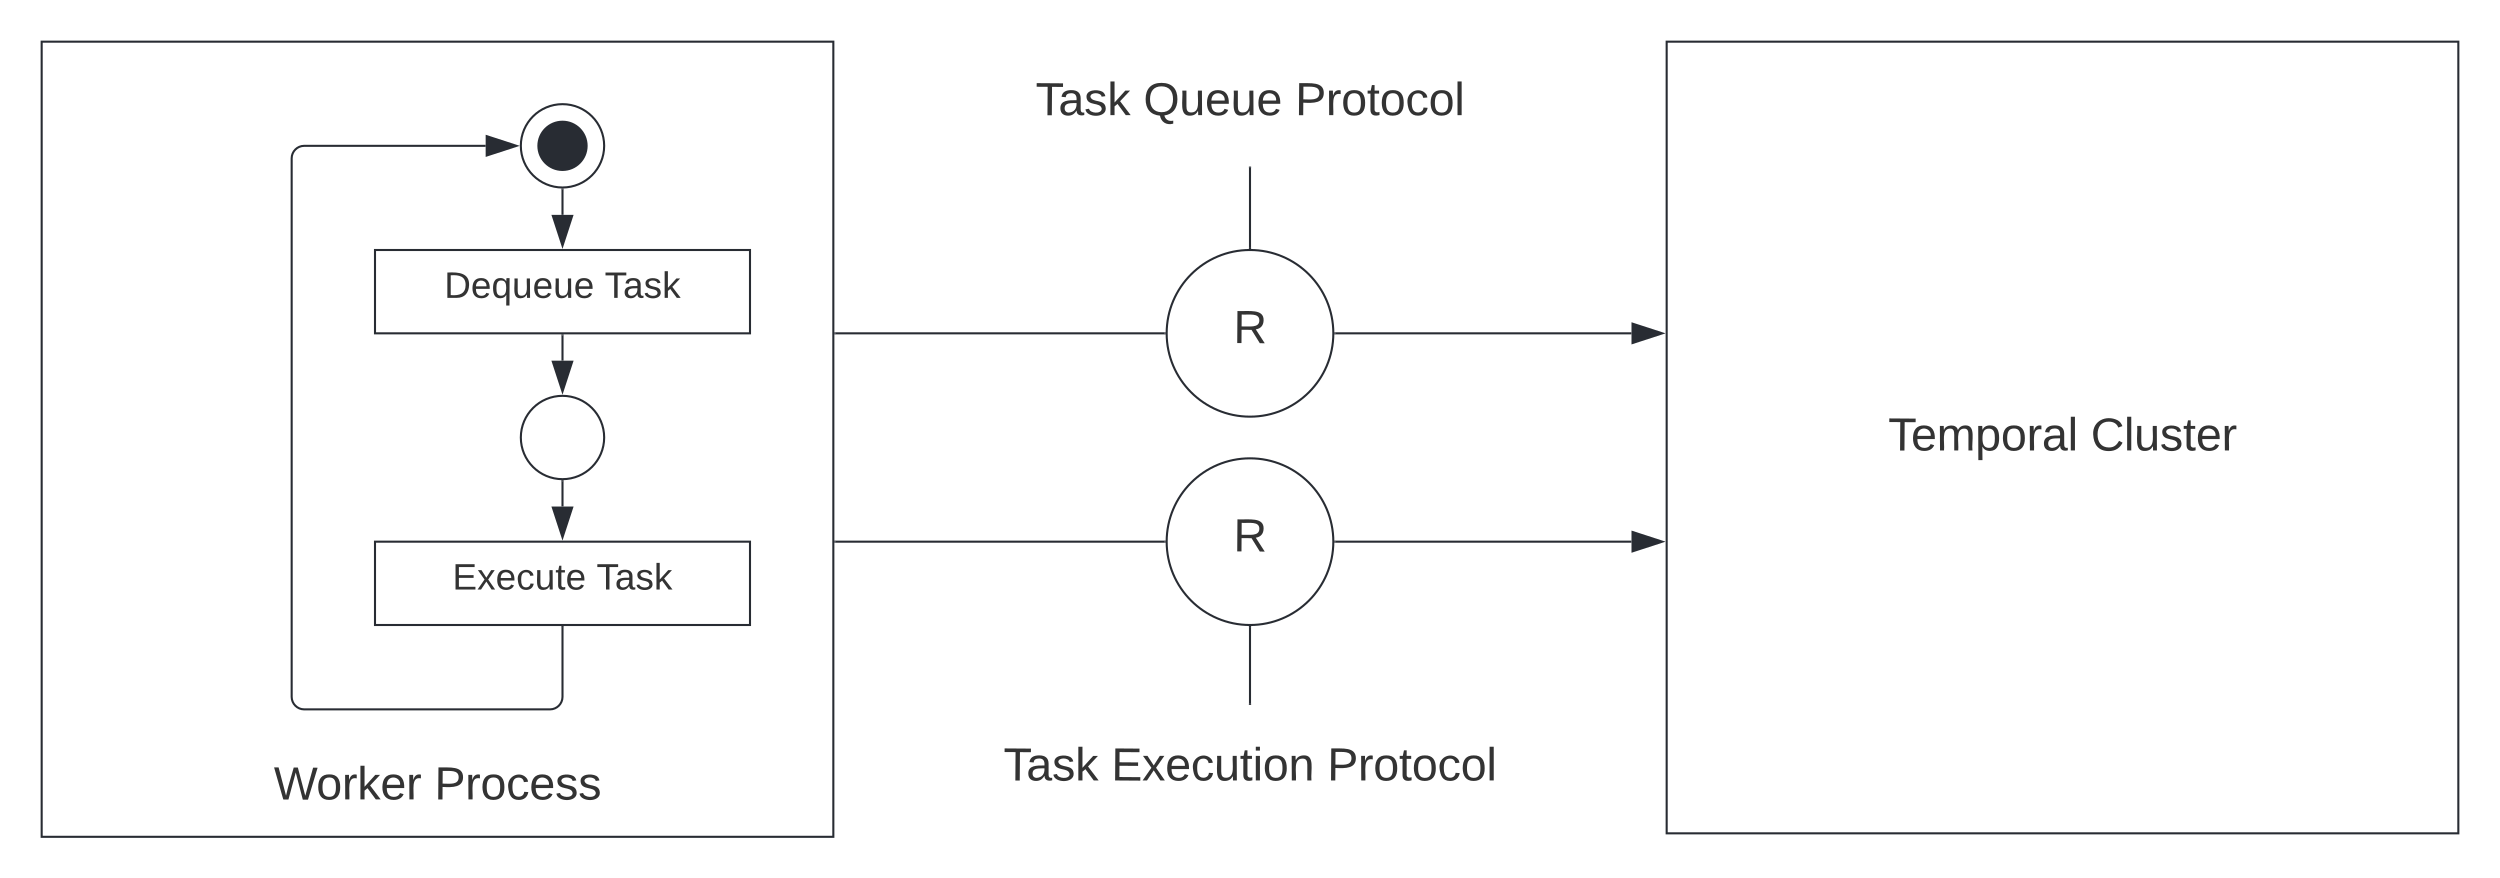 <svg xmlns="http://www.w3.org/2000/svg" xmlns:xlink="http://www.w3.org/1999/xlink" xmlns:lucid="lucid" width="1200" height="421.67"><g transform="translate(-200 -40)" lucid:page-tab-id="0_0"><path d="M0 0h1870.87v1322.83H0z" fill="#fff"/><path d="M220 60h380v381.67H220z" stroke="#282c33" fill="#fff"/><use xlink:href="#a" transform="translate(331.327 423.725)"/><use xlink:href="#b" transform="translate(408.488 423.725)"/><path d="M1000 60h380v380h-380z" stroke="#282c33" fill="#fff"/><use xlink:href="#c" transform="translate(1106.265 256.215)"/><use xlink:href="#d" transform="translate(1203.55 256.215)"/><path d="M840 200c0 22.1-17.9 40-40 40s-40-17.9-40-40 17.9-40 40-40 40 17.9 40 40z" stroke="#282c33" fill="#fff"/><use xlink:href="#e" transform="translate(792.006 204.653)"/><path d="M840 300c0 22.1-17.9 40-40 40s-40-17.9-40-40 17.9-40 40-40 40 17.9 40 40z" stroke="#282c33" fill="#fff"/><use xlink:href="#e" transform="translate(792.006 304.653)"/><path d="M841 200h142.12" stroke="#282c33" fill="none"/><path d="M841 200.5h-.53l.03-.5-.02-.5h.53z" stroke="#282c33" stroke-width=".05" fill="#282c33"/><path d="m997.88 200-14.26 4.64v-9.28z" stroke="#282c33" fill="#282c33"/><path d="M759 200H601" stroke="#282c33" fill="none"/><path d="m759.5 200 .02.5H759v-1h.53zm-158.5.5h-.5v-1h.5z" stroke="#282c33" stroke-width=".05" fill="#282c33"/><path d="M841 300h142.12" stroke="#282c33" fill="none"/><path d="M841 300.5h-.53l.03-.5-.02-.5h.53z" stroke="#282c33" stroke-width=".05" fill="#282c33"/><path d="m997.88 300-14.26 4.64v-9.28z" stroke="#282c33" fill="#282c33"/><path d="M759 300H601" stroke="#282c33" fill="none"/><path d="m759.5 300 .02.5H759v-1h.53zm-158.5.5h-.5v-1h.5z" stroke="#282c33" stroke-width=".05" fill="#282c33"/><path d="M680 66c0-3.3 2.7-6 6-6h228c3.3 0 6 2.7 6 6v48c0 3.3-2.7 6-6 6H686c-3.3 0-6-2.7-6-6z" fill="none"/><use xlink:href="#f" transform="translate(697.006 95.278)"/><use xlink:href="#g" transform="translate(748.796 95.278)"/><use xlink:href="#h" transform="translate(821.636 95.278)"/><path d="M800 120.5V159" stroke="#282c33" fill="none"/><path d="M800.5 120.5h-1v-.5h1zm0 39.03-.5-.03-.5.02V159h1z" stroke="#282c33" stroke-width=".05" fill="#282c33"/><path d="M660 384.33c0-3.3 2.7-6 6-6h268c3.3 0 6 2.7 6 6v51.34c0 3.3-2.7 6-6 6H666c-3.3 0-6-2.7-6-6z" fill="none"/><use xlink:href="#f" transform="translate(681.605 414.611)"/><use xlink:href="#i" transform="translate(733.395 414.611)"/><use xlink:href="#h" transform="translate(837.037 414.611)"/><path d="M800 377.83V341" stroke="#282c33" fill="none"/><path d="M800.5 378.33h-1v-.5h1zm-.5-37.83.5-.02v.53h-1v-.53z" stroke="#282c33" stroke-width=".05" fill="#282c33"/><path d="M380 160h180v40H380z" stroke="#282c33" fill="#fff"/><use xlink:href="#j" transform="translate(413.26 182.972)"/><use xlink:href="#k" transform="translate(490.247 182.972)"/><path d="M380 300h180v40H380z" stroke="#282c33" fill="#fff"/><use xlink:href="#l" transform="translate(417.185 322.972)"/><use xlink:href="#k" transform="translate(486.321 322.972)"/><path d="M490 250c0 11.05-8.95 20-20 20s-20-8.95-20-20 8.95-20 20-20 20 8.95 20 20z" stroke="#282c33" fill="#fff"/><path d="M470 201v12.12" stroke="#282c33" fill="none"/><path d="M470.5 201h-1v-.5h1z" stroke="#282c33" stroke-width=".05" fill="#282c33"/><path d="m470 227.88-4.64-14.26h9.28z" stroke="#282c33" fill="#282c33"/><path d="M470 271v12.12" stroke="#282c33" fill="none"/><path d="m469.98 270.5.52-.02v.53h-1v-.56z" stroke="#282c33" stroke-width=".05" fill="#282c33"/><path d="m470 297.88-4.64-14.26h9.28z" stroke="#282c33" fill="#282c33"/><path d="M490 110c0 11.05-8.95 20-20 20s-20-8.95-20-20 8.95-20 20-20 20 8.95 20 20z" stroke="#282c33" fill="#fff"/><path d="M481.57 110c0 6.4-5.18 11.57-11.57 11.57-6.4 0-11.57-5.18-11.57-11.57 0-6.4 5.18-11.57 11.57-11.57 6.4 0 11.57 5.18 11.57 11.57z" stroke="#282c33" fill="#282c33"/><path d="M470 341v33.5c0 3.3-2.7 6-6 6H346c-3.3 0-6-2.7-6-6V116c0-3.3 2.7-6 6-6h87.12" stroke="#282c33" fill="none"/><path d="M470.5 341h-1v-.5h1z" stroke="#282c33" stroke-width=".05" fill="#282c33"/><path d="m447.88 110-14.26 4.64v-9.28z" stroke="#282c33" fill="#282c33"/><path d="M470 131v12.12" stroke="#282c33" fill="none"/><path d="m469.98 130.5.52-.02v.53h-1v-.56z" stroke="#282c33" stroke-width=".05" fill="#282c33"/><path d="m470 157.88-4.64-14.26h9.28z" stroke="#282c33" fill="#282c33"/><defs><path fill="#333" d="M266 0h-40l-56-210L115 0H75L2-248h35L96-30l15-64 43-154h32l59 218 59-218h35" id="m"/><path fill="#333" d="M100-194c62-1 85 37 85 99 1 63-27 99-86 99S16-35 15-95c0-66 28-99 85-99zM99-20c44 1 53-31 53-75 0-43-8-75-51-75s-53 32-53 75 10 74 51 75" id="n"/><path fill="#333" d="M114-163C36-179 61-72 57 0H25l-1-190h30c1 12-1 29 2 39 6-27 23-49 58-41v29" id="o"/><path fill="#333" d="M143 0 79-87 56-68V0H24v-261h32v163l83-92h37l-77 82L181 0h-38" id="p"/><path fill="#333" d="M100-194c63 0 86 42 84 106H49c0 40 14 67 53 68 26 1 43-12 49-29l28 8c-11 28-37 45-77 45C44 4 14-33 15-96c1-61 26-98 85-98zm52 81c6-60-76-77-97-28-3 7-6 17-6 28h103" id="q"/><path fill="#333" d="M30-248c87 1 191-15 191 75 0 78-77 80-158 76V0H30v-248zm33 125c57 0 124 11 124-50 0-59-68-47-124-48v98" id="r"/><path fill="#333" d="M96-169c-40 0-48 33-48 73s9 75 48 75c24 0 41-14 43-38l32 2c-6 37-31 61-74 61-59 0-76-41-82-99-10-93 101-131 147-64 4 7 5 14 7 22l-32 3c-4-21-16-35-41-35" id="s"/><path fill="#333" d="M135-143c-3-34-86-38-87 0 15 53 115 12 119 90S17 21 10-45l28-5c4 36 97 45 98 0-10-56-113-15-118-90-4-57 82-63 122-42 12 7 21 19 24 35" id="t"/><path fill="#333" d="M127-220V0H93v-220H8v-28h204v28h-85" id="u"/><path fill="#333" d="M210-169c-67 3-38 105-44 169h-31v-121c0-29-5-50-35-48C34-165 62-65 56 0H25l-1-190h30c1 10-1 24 2 32 10-44 99-50 107 0 11-21 27-35 58-36 85-2 47 119 55 194h-31v-121c0-29-5-49-35-48" id="v"/><path fill="#333" d="M115-194c55 1 70 41 70 98S169 2 115 4C84 4 66-9 55-30l1 105H24l-1-265h31l2 30c10-21 28-34 59-34zm-8 174c40 0 45-34 45-75s-6-73-45-74c-42 0-51 32-51 76 0 43 10 73 51 73" id="w"/><path fill="#333" d="M141-36C126-15 110 5 73 4 37 3 15-17 15-53c-1-64 63-63 125-63 3-35-9-54-41-54-24 1-41 7-42 31l-33-3c5-37 33-52 76-52 45 0 72 20 72 64v82c-1 20 7 32 28 27v20c-31 9-61-2-59-35zM48-53c0 20 12 33 32 33 41-3 63-29 60-74-43 2-92-5-92 41" id="x"/><path fill="#333" d="M24 0v-261h32V0H24" id="y"/><path fill="#333" d="M212-179c-10-28-35-45-73-45-59 0-87 40-87 99 0 60 29 101 89 101 43 0 62-24 78-52l27 14C228-24 195 4 139 4 59 4 22-46 18-125c-6-104 99-153 187-111 19 9 31 26 39 46" id="z"/><path fill="#333" d="M84 4C-5 8 30-112 23-190h32v120c0 31 7 50 39 49 72-2 45-101 50-169h31l1 190h-30c-1-10 1-25-2-33-11 22-28 36-60 37" id="A"/><path fill="#333" d="M59-47c-2 24 18 29 38 22v24C64 9 27 4 27-40v-127H5v-23h24l9-43h21v43h35v23H59v120" id="B"/><path fill="#333" d="M233-177c-1 41-23 64-60 70L243 0h-38l-65-103H63V0H30v-248c88 3 205-21 203 71zM63-129c60-2 137 13 137-47 0-61-80-42-137-45v92" id="C"/><path fill="#333" d="M140-251c81 0 123 46 123 126C263-53 228-8 163 1c7 30 30 48 69 40v23c-55 16-95-15-103-61C56-3 17-48 17-125c0-80 42-126 123-126zm0 227c63 0 89-41 89-101s-29-99-89-99c-61 0-89 39-89 99S79-25 140-24" id="D"/><path fill="#333" d="M30 0v-248h187v28H63v79h144v27H63v87h162V0H30" id="E"/><path fill="#333" d="M141 0 90-78 38 0H4l68-98-65-92h35l48 74 47-74h35l-64 92 68 98h-35" id="F"/><path fill="#333" d="M24-231v-30h32v30H24zM24 0v-190h32V0H24" id="G"/><path fill="#333" d="M117-194c89-4 53 116 60 194h-32v-121c0-31-8-49-39-48C34-167 62-67 57 0H25l-1-190h30c1 10-1 24 2 32 11-22 29-35 61-36" id="H"/><path fill="#333" d="M30-248c118-7 216 8 213 122C240-48 200 0 122 0H30v-248zM63-27c89 8 146-16 146-99s-60-101-146-95v194" id="I"/><path fill="#333" d="M145-31C134-9 116 4 85 4 32 4 16-35 15-94c0-59 17-99 70-100 32-1 48 14 60 33 0-11-1-24 2-32h30l-1 268h-32zM93-21c41 0 51-33 51-76s-8-73-50-73c-40 0-46 35-46 75s5 74 45 74" id="J"/><g id="a"><use transform="rotate(.413) scale(.062)" xlink:href="#m"/><use transform="matrix(.062 0 0 .062 20.494 0)" xlink:href="#n"/><use transform="matrix(.062 0 0 .062 32.84 0)" xlink:href="#o"/><use transform="matrix(.062 0 0 .062 40.185 0)" xlink:href="#p"/><use transform="matrix(.062 0 0 .062 51.296 0)" xlink:href="#q"/><use transform="matrix(.062 0 0 .062 63.642 0)" xlink:href="#o"/></g><g id="b"><use transform="rotate(.413) scale(.062)" xlink:href="#r"/><use transform="matrix(.062 0 0 .062 14.815 0)" xlink:href="#o"/><use transform="matrix(.062 0 0 .062 22.16 0)" xlink:href="#n"/><use transform="matrix(.062 0 0 .062 34.506 0)" xlink:href="#s"/><use transform="matrix(.062 0 0 .062 45.617 0)" xlink:href="#q"/><use transform="matrix(.062 0 0 .062 57.963 0)" xlink:href="#t"/><use transform="matrix(.062 0 0 .062 69.074 0)" xlink:href="#t"/></g><g id="c"><use transform="rotate(.413) scale(.062)" xlink:href="#u"/><use transform="matrix(.062 0 0 .062 11.05 0)" xlink:href="#q"/><use transform="matrix(.062 0 0 .062 23.395 0)" xlink:href="#v"/><use transform="matrix(.062 0 0 .062 41.852 0)" xlink:href="#w"/><use transform="matrix(.062 0 0 .062 54.198 0)" xlink:href="#n"/><use transform="matrix(.062 0 0 .062 66.543 0)" xlink:href="#o"/><use transform="matrix(.062 0 0 .062 73.889 0)" xlink:href="#x"/><use transform="matrix(.062 0 0 .062 86.235 0)" xlink:href="#y"/></g><g id="d"><use transform="rotate(.413) scale(.062)" xlink:href="#z"/><use transform="matrix(.062 0 0 .062 15.988 0)" xlink:href="#y"/><use transform="matrix(.062 0 0 .062 20.864 0)" xlink:href="#A"/><use transform="matrix(.062 0 0 .062 33.21 0)" xlink:href="#t"/><use transform="matrix(.062 0 0 .062 44.321 0)" xlink:href="#B"/><use transform="matrix(.062 0 0 .062 50.494 0)" xlink:href="#q"/><use transform="matrix(.062 0 0 .062 62.84 0)" xlink:href="#o"/></g><g id="f"><use transform="rotate(.413) scale(.062)" xlink:href="#u"/><use transform="matrix(.062 0 0 .062 11.05 0)" xlink:href="#x"/><use transform="matrix(.062 0 0 .062 23.395 0)" xlink:href="#t"/><use transform="matrix(.062 0 0 .062 34.506 0)" xlink:href="#p"/></g><g id="g"><use transform="rotate(.413) scale(.062)" xlink:href="#D"/><use transform="matrix(.062 0 0 .062 17.284 0)" xlink:href="#A"/><use transform="matrix(.062 0 0 .062 29.63 0)" xlink:href="#q"/><use transform="matrix(.062 0 0 .062 41.975 0)" xlink:href="#A"/><use transform="matrix(.062 0 0 .062 54.321 0)" xlink:href="#q"/></g><g id="h"><use transform="rotate(.413) scale(.062)" xlink:href="#r"/><use transform="matrix(.062 0 0 .062 14.815 0)" xlink:href="#o"/><use transform="matrix(.062 0 0 .062 22.16 0)" xlink:href="#n"/><use transform="matrix(.062 0 0 .062 34.506 0)" xlink:href="#B"/><use transform="matrix(.062 0 0 .062 40.679 0)" xlink:href="#n"/><use transform="matrix(.062 0 0 .062 53.025 0)" xlink:href="#s"/><use transform="matrix(.062 0 0 .062 64.136 0)" xlink:href="#n"/><use transform="matrix(.062 0 0 .062 76.481 0)" xlink:href="#y"/></g><g id="i"><use transform="rotate(.413) scale(.062)" xlink:href="#E"/><use transform="matrix(.062 0 0 .062 14.815 0)" xlink:href="#F"/><use transform="matrix(.062 0 0 .062 25.926 0)" xlink:href="#q"/><use transform="matrix(.062 0 0 .062 38.272 0)" xlink:href="#s"/><use transform="matrix(.062 0 0 .062 49.383 0)" xlink:href="#A"/><use transform="matrix(.062 0 0 .062 61.728 0)" xlink:href="#B"/><use transform="matrix(.062 0 0 .062 67.901 0)" xlink:href="#G"/><use transform="matrix(.062 0 0 .062 72.778 0)" xlink:href="#n"/><use transform="matrix(.062 0 0 .062 85.123 0)" xlink:href="#H"/></g><g id="j"><use transform="scale(.049)" xlink:href="#I"/><use transform="matrix(.049 0 0 .049 12.79 0)" xlink:href="#q"/><use transform="matrix(.049 0 0 .049 22.667 0)" xlink:href="#J"/><use transform="matrix(.049 0 0 .049 32.543 0)" xlink:href="#A"/><use transform="matrix(.049 0 0 .049 42.42 0)" xlink:href="#q"/><use transform="matrix(.049 0 0 .049 52.296 0)" xlink:href="#A"/><use transform="matrix(.049 0 0 .049 62.173 0)" xlink:href="#q"/></g><g id="k"><use transform="scale(.049)" xlink:href="#u"/><use transform="matrix(.049 0 0 .049 8.84 0)" xlink:href="#x"/><use transform="matrix(.049 0 0 .049 18.716 0)" xlink:href="#t"/><use transform="matrix(.049 0 0 .049 27.605 0)" xlink:href="#p"/></g><g id="l"><use transform="scale(.049)" xlink:href="#E"/><use transform="matrix(.049 0 0 .049 11.852 0)" xlink:href="#F"/><use transform="matrix(.049 0 0 .049 20.74 0)" xlink:href="#q"/><use transform="matrix(.049 0 0 .049 30.617 0)" xlink:href="#s"/><use transform="matrix(.049 0 0 .049 39.506 0)" xlink:href="#A"/><use transform="matrix(.049 0 0 .049 49.383 0)" xlink:href="#B"/><use transform="matrix(.049 0 0 .049 54.321 0)" xlink:href="#q"/></g><use transform="rotate(.413) scale(.062)" xlink:href="#C" id="e"/></defs></g></svg>